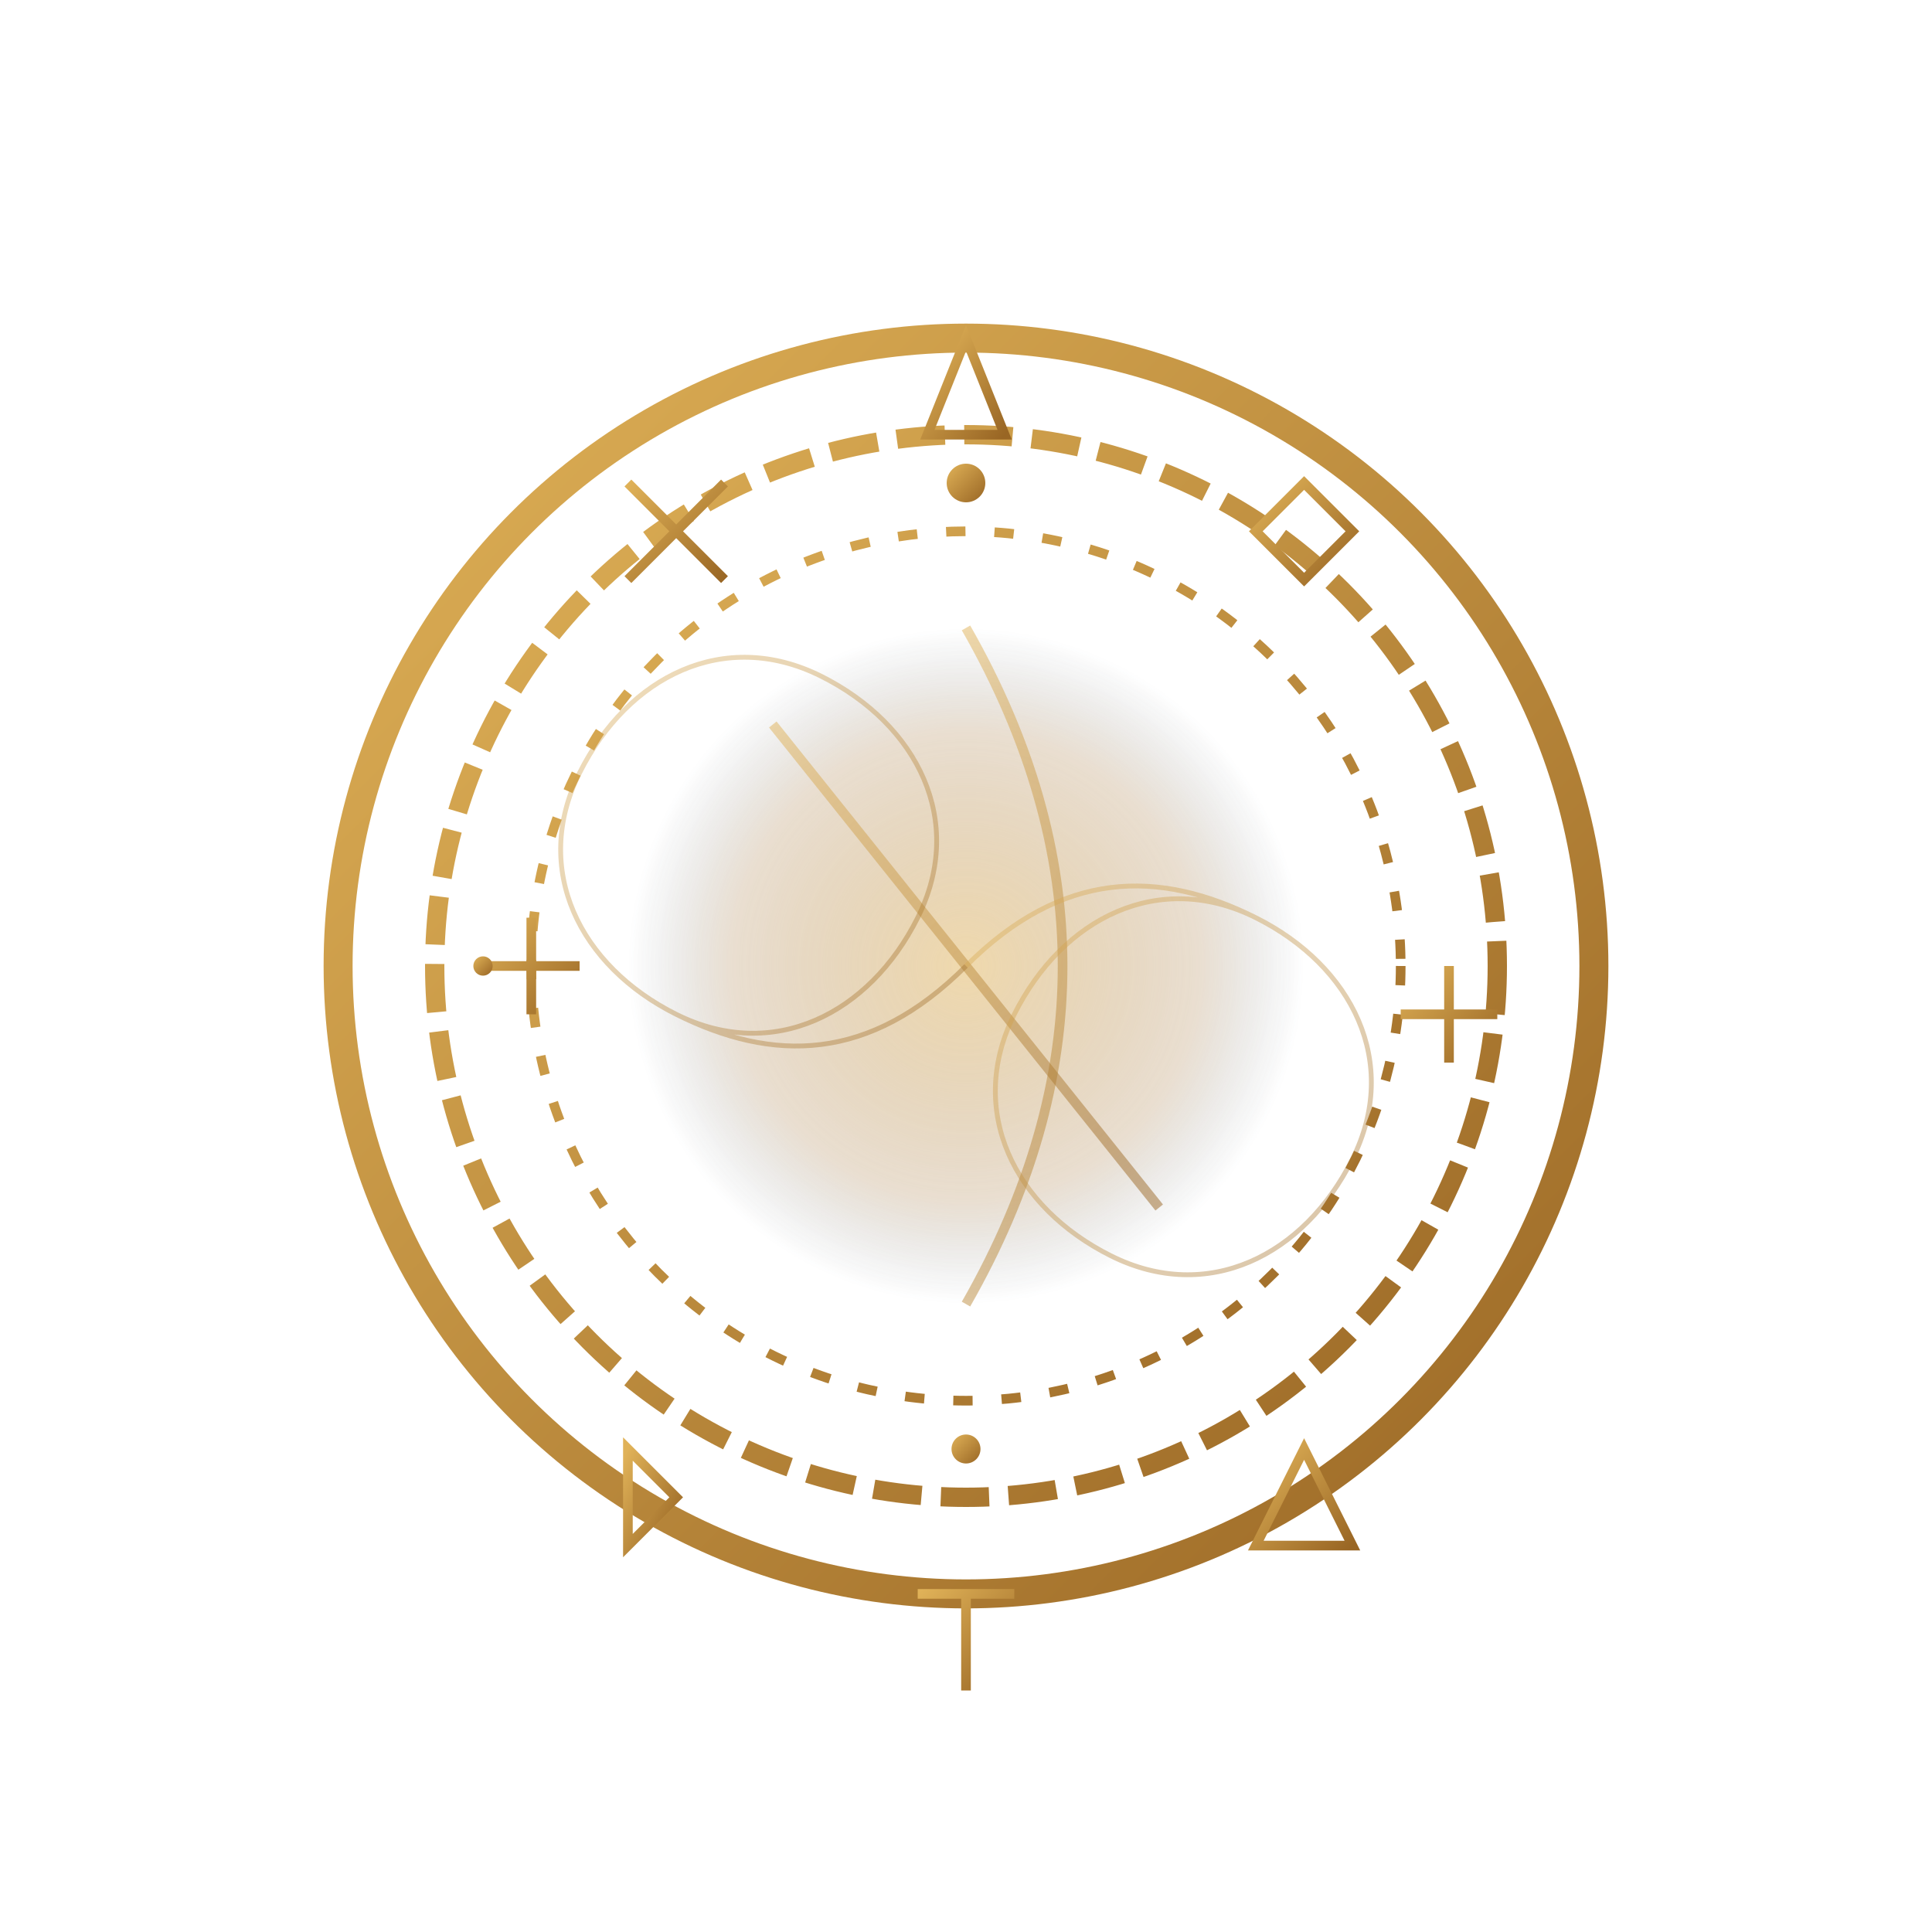 <svg xmlns="http://www.w3.org/2000/svg" viewBox="0 0 200 200">
    <defs>
        <linearGradient id="goldGradient5" x1="0%" y1="0%" x2="100%" y2="100%">
            <stop offset="0%" stop-color="#e0b258" />
            <stop offset="100%" stop-color="#996624" />
        </linearGradient>
        <radialGradient id="portalGlow" cx="50%" cy="50%" r="50%" fx="50%" fy="50%">
            <stop offset="0%" stop-color="#e0b258" stop-opacity="0.7" />
            <stop offset="70%" stop-color="#996624" stop-opacity="0.3" />
            <stop offset="100%" stop-color="#1c2e40" stop-opacity="0" />
        </radialGradient>
        <filter id="glow5" x="-20%" y="-20%" width="140%" height="140%">
            <feGaussianBlur stdDeviation="3" result="blur" />
            <feComposite in="SourceGraphic" in2="blur" operator="over" />
        </filter>
    </defs>

    <!-- Портал времени -->
    <g filter="url(#glow5)">
        <!-- Внешний круг -->
        <circle cx="100" cy="100" r="65" fill="none" stroke="url(#goldGradient5)" stroke-width="3">
            <animate attributeName="stroke-width" values="3;4;3" dur="3s" repeatCount="indefinite" />
            <animate attributeName="opacity" values="1;0.8;1" dur="3s" repeatCount="indefinite" />
        </circle>

        <!-- Средний круг -->
        <circle cx="100" cy="100" r="55" fill="none" stroke="url(#goldGradient5)" stroke-width="2" stroke-dasharray="5 2">
            <animateTransform attributeName="transform" type="rotate" from="0 100 100" to="360 100 100" dur="30s" repeatCount="indefinite" />
        </circle>

        <!-- Внутренний круг -->
        <circle cx="100" cy="100" r="45" fill="none" stroke="url(#goldGradient5)" stroke-width="1" stroke-dasharray="2 3">
            <animateTransform attributeName="transform" type="rotate" from="360 100 100" to="0 100 100" dur="20s" repeatCount="indefinite" />
        </circle>

        <!-- Сияющий центр портала -->
        <circle cx="100" cy="100" r="35" fill="url(#portalGlow)" opacity="0.7">
            <animate attributeName="r" values="35;37;35" dur="4s" repeatCount="indefinite" />
            <animate attributeName="opacity" values="0.7;0.9;0.7" dur="4s" repeatCount="indefinite" />
        </circle>

        <!-- Руны времени вокруг портала -->
        <g>
            <animateTransform attributeName="transform" type="rotate" from="0 100 100" to="360 100 100" dur="45s" repeatCount="indefinite" />

            <!-- 12 рунических символов равномерно расположенных по кругу -->
            <!-- Руна 1 -->
            <g transform="translate(100, 35)">
                <path d="M0 0 L4 10 L-4 10 Z" fill="none" stroke="url(#goldGradient5)" stroke-width="1" />
                <animate attributeName="opacity" values="1;0.4;1" dur="3s" begin="0s" repeatCount="indefinite" />
            </g>

            <!-- Руна 2 -->
            <g transform="translate(135, 50)">
                <path d="M0 0 L5 5 L0 10 L-5 5 Z" fill="none" stroke="url(#goldGradient5)" stroke-width="1" />
                <animate attributeName="opacity" values="1;0.4;1" dur="3s" begin="0.5s" repeatCount="indefinite" />
            </g>

            <!-- Руна 3 -->
            <g transform="translate(150, 100)">
                <path d="M0 0 L0 10 M-5 5 L5 5" fill="none" stroke="url(#goldGradient5)" stroke-width="1" />
                <animate attributeName="opacity" values="1;0.4;1" dur="3s" begin="1s" repeatCount="indefinite" />
            </g>

            <!-- Руна 4 -->
            <g transform="translate(135, 150)">
                <path d="M0 0 L-5 10 L5 10 Z" fill="none" stroke="url(#goldGradient5)" stroke-width="1" />
                <animate attributeName="opacity" values="1;0.4;1" dur="3s" begin="1.5s" repeatCount="indefinite" />
            </g>

            <!-- Руна 5 -->
            <g transform="translate(100, 165)">
                <path d="M-5 0 L5 0 M0 0 L0 10" fill="none" stroke="url(#goldGradient5)" stroke-width="1" />
                <animate attributeName="opacity" values="1;0.4;1" dur="3s" begin="2s" repeatCount="indefinite" />
            </g>

            <!-- Руна 6 -->
            <g transform="translate(65, 150)">
                <path d="M0 0 L0 10 L5 5 Z" fill="none" stroke="url(#goldGradient5)" stroke-width="1" />
                <animate attributeName="opacity" values="1;0.4;1" dur="3s" begin="2.5s" repeatCount="indefinite" />
            </g>

            <!-- Руна 7 -->
            <g transform="translate(50, 100)">
                <path d="M0 0 L10 0 M5 -5 L5 5" fill="none" stroke="url(#goldGradient5)" stroke-width="1" />
                <animate attributeName="opacity" values="1;0.4;1" dur="3s" begin="0s" repeatCount="indefinite" />
            </g>

            <!-- Руна 8 -->
            <g transform="translate(65, 50)">
                <path d="M0 0 L10 10 M0 10 L10 0" fill="none" stroke="url(#goldGradient5)" stroke-width="1" />
                <animate attributeName="opacity" values="1;0.4;1" dur="3s" begin="0.5s" repeatCount="indefinite" />
            </g>
        </g>

        <!-- Энергетические потоки внутри портала -->
        <path d="M100 65 Q120 100 100 135" fill="none" stroke="url(#goldGradient5)" stroke-width="1" opacity="0.5">
            <animate attributeName="d" values="M100 65 Q120 100 100 135; M100 65 Q80 100 100 135; M100 65 Q120 100 100 135" dur="10s" repeatCount="indefinite" />
            <animate attributeName="opacity" values="0.5;0.8;0.5" dur="5s" repeatCount="indefinite" />
        </path>
        <path d="M80 75 Q100 100 120 125" fill="none" stroke="url(#goldGradient5)" stroke-width="1" opacity="0.5">
            <animate attributeName="d" values="M80 75 Q100 100 120 125; M80 75 Q100 110 120 125; M80 75 Q100 90 120 125; M80 75 Q100 100 120 125" dur="15s" repeatCount="indefinite" />
            <animate attributeName="opacity" values="0.5;0.8;0.5" dur="7s" repeatCount="indefinite" />
        </path>
    </g>

    <!-- Спиральные элементы вихря времени -->
    <path d="M100 100 C110 90, 120 90, 130 95 C140 100, 145 110, 140 120 C135 130, 125 135, 115 130 C105 125, 100 115, 105 105 C110 95, 120 90, 130 95" fill="none" stroke="url(#goldGradient5)" stroke-width="0.5" opacity="0.4">
        <animateTransform attributeName="transform" type="rotate" from="0 100 100" to="360 100 100" dur="20s" repeatCount="indefinite" />
    </path>
    <path d="M100 100 C90 110, 80 110, 70 105 C60 100, 55 90, 60 80 C65 70, 75 65, 85 70 C95 75, 100 85, 95 95 C90 105, 80 110, 70 105" fill="none" stroke="url(#goldGradient5)" stroke-width="0.5" opacity="0.4">
        <animateTransform attributeName="transform" type="rotate" from="360 100 100" to="0 100 100" dur="25s" repeatCount="indefinite" />
    </path>

    <!-- Частицы, кружащиеся вокруг портала -->
    <circle cx="100" cy="50" r="2" fill="url(#goldGradient5)">
        <animateMotion path="M0 0 C20 20, 40 20, 50 0 C60 -20, 40 -40, 0 -40 C-40 -40, -60 -20, -50 0 C-40 20, -20 20, 0 0" dur="8s" repeatCount="indefinite" />
        <animate attributeName="r" values="2;1;2" dur="4s" repeatCount="indefinite" />
    </circle>
    <circle cx="100" cy="150" r="1.5" fill="url(#goldGradient5)">
        <animateMotion path="M0 0 C-20 -20, -40 -20, -50 0 C-60 20, -40 40, 0 40 C40 40, 60 20, 50 0 C40 -20, 20 -20, 0 0" dur="6s" repeatCount="indefinite" />
        <animate attributeName="r" values="1.5;0.7;1.5" dur="3s" repeatCount="indefinite" />
    </circle>
    <circle cx="50" cy="100" r="1" fill="url(#goldGradient5)">
        <animateMotion path="M0 0 C10 -30, 40 -40, 50 -20 C60 0, 40 30, 10 40 C-20 50, -50 30, -40 0 C-30 -30, 0 -50, 30 -30 C50 -10, 50 20, 30 40" dur="10s" repeatCount="indefinite" />
        <animate attributeName="r" values="1;2;1" dur="5s" repeatCount="indefinite" />
    </circle>
</svg>